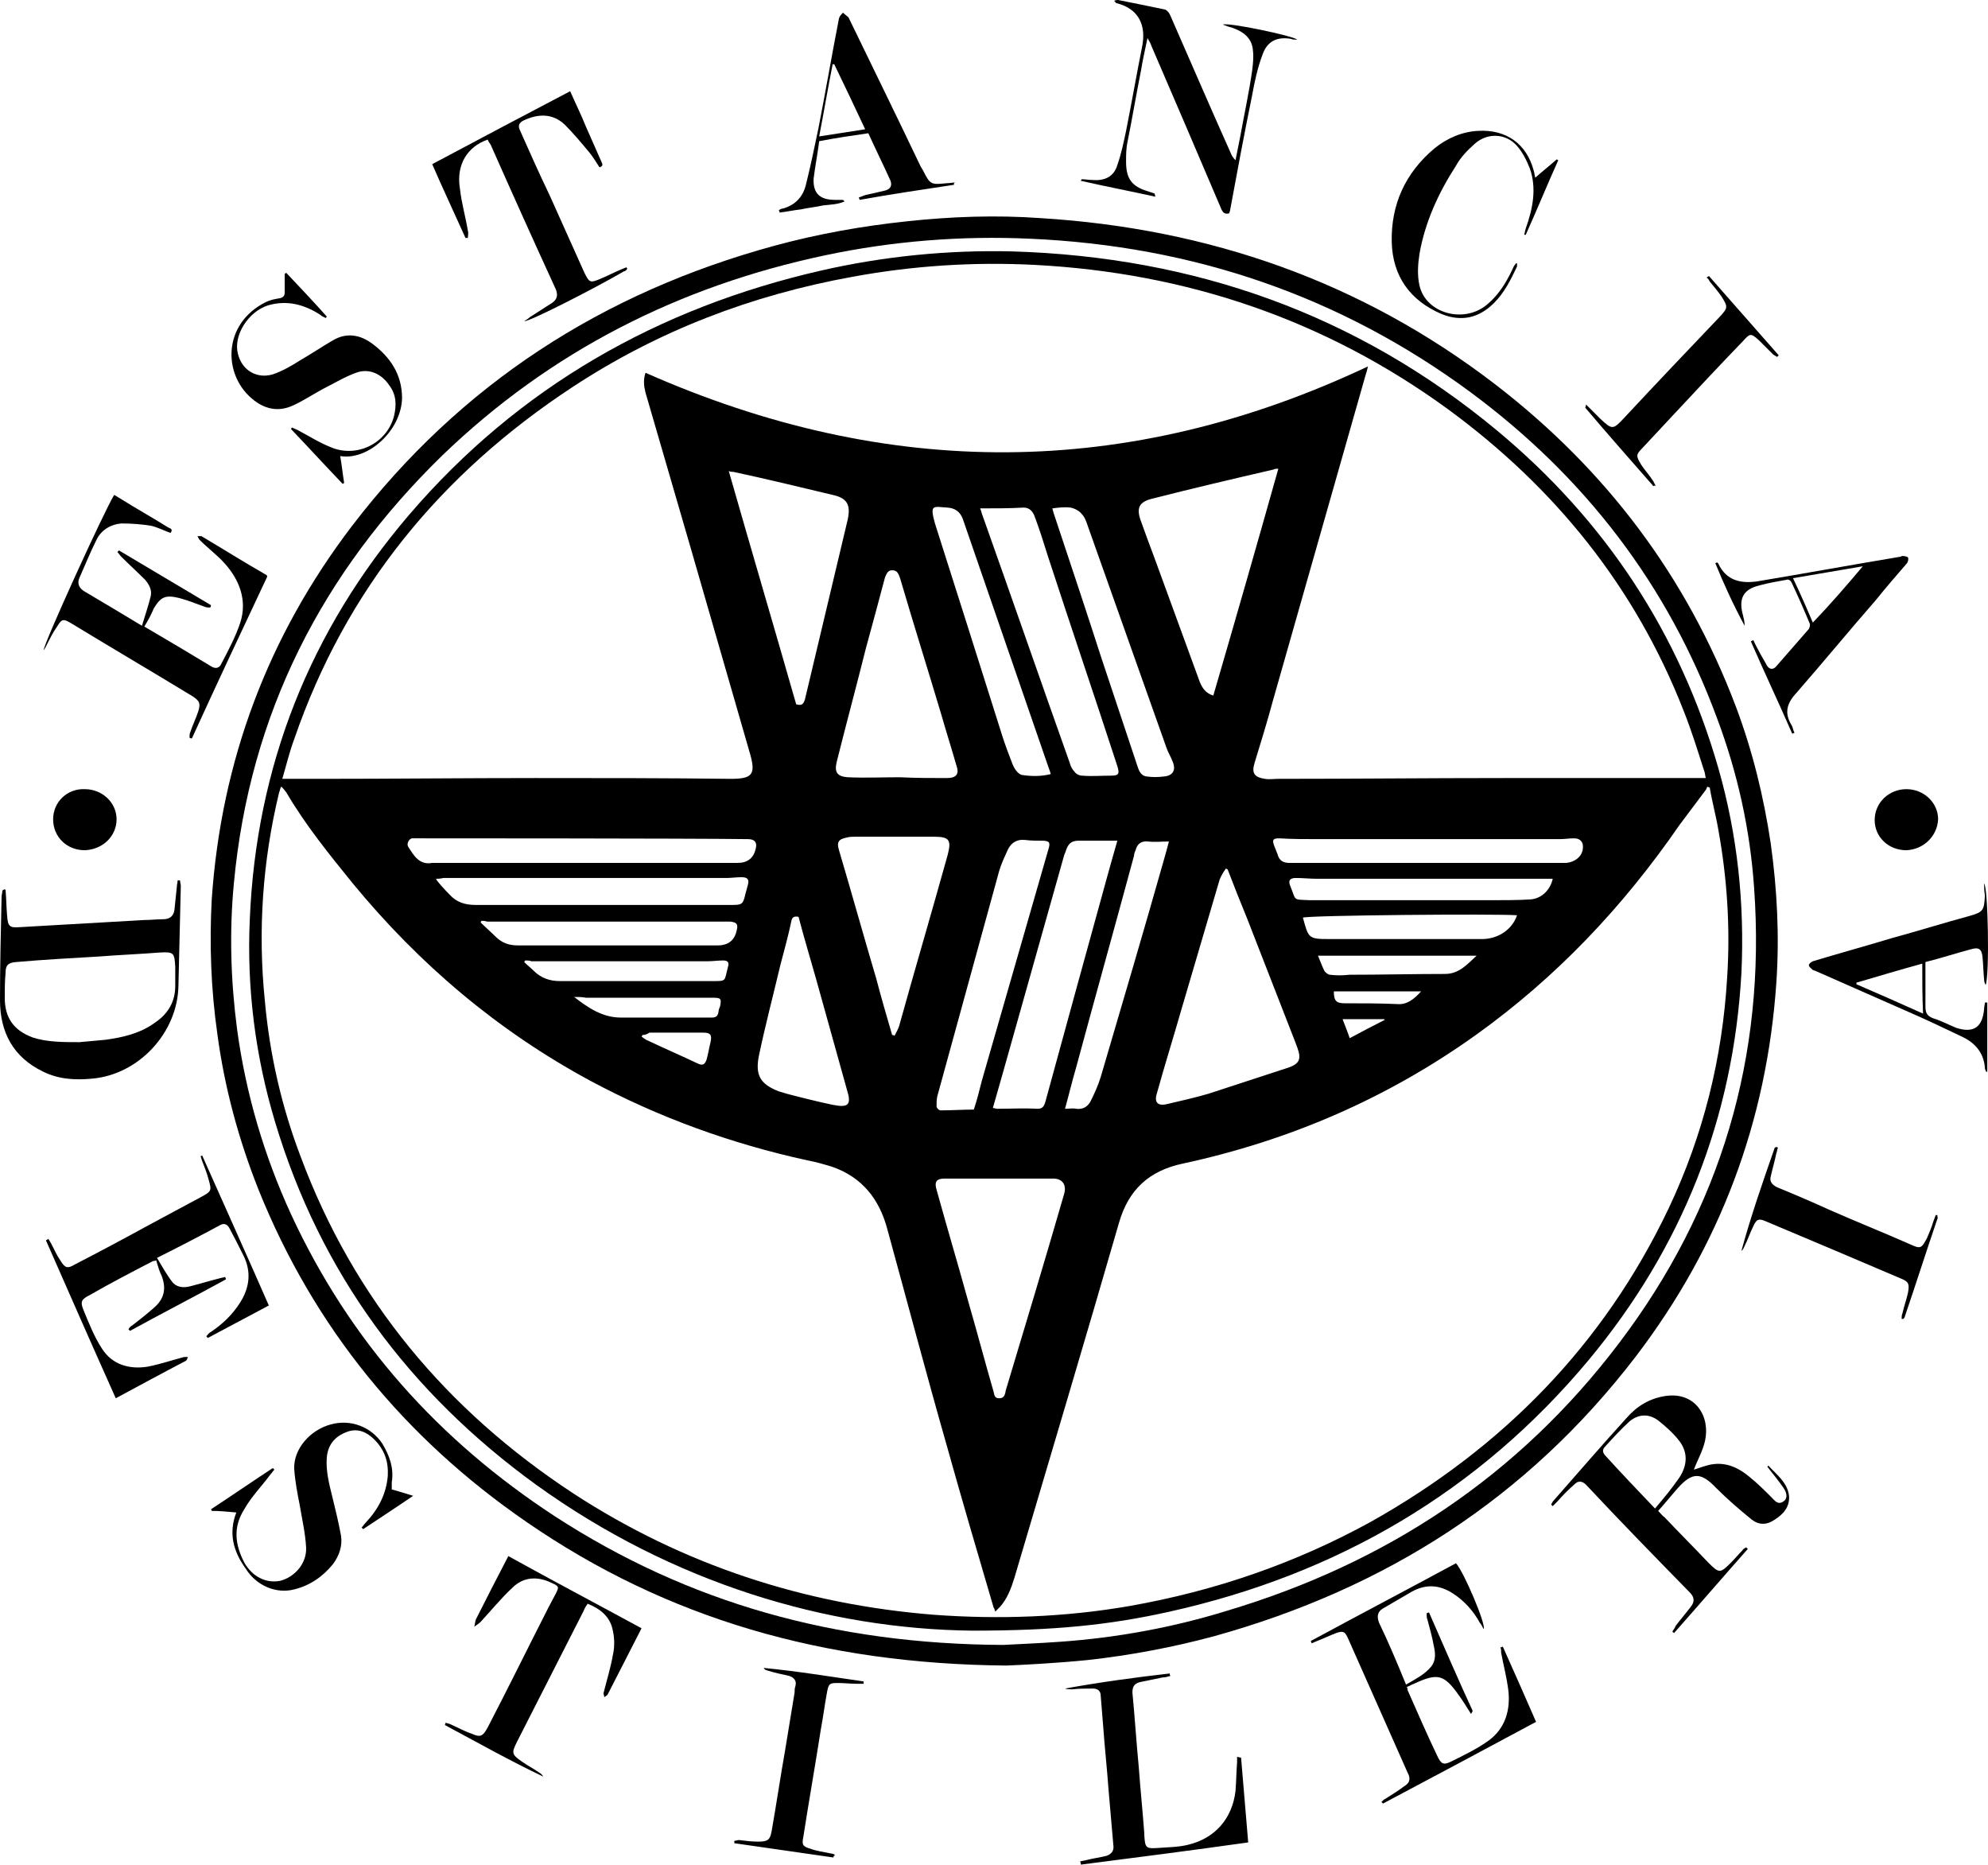 <?xml version="1.0" encoding="UTF-8"?><svg id="uuid-55c454d2-fe28-4a37-9950-2587a763132a" xmlns="http://www.w3.org/2000/svg" width="250.69" height="235.1" viewBox="0 0 250.69 235.1"><g id="uuid-d414d0ad-66c8-4694-ac15-2f3d4c7893ac"><g id="uuid-dbdf2a24-13ee-49f5-813f-aaac2a8f234b"><g><path d="M126.9,210c-23-.2-42.8-5.9-60.5-18.1-15.4-10.6-26.8-24.5-33.8-41.9-2.5-6.3-4.3-12.9-5.2-19.7-.8-5.6-1-11.3-.7-16.9,1.2-17.5,7.1-33.2,17.7-47.1,13.7-17.9,31.6-29.4,53.2-35.3,5.5-1.5,11.1-2.5,16.8-3.1,5.6-.6,11.2-.8,16.8-.4,21.2,1.3,40.5,8,57.4,21,13.9,10.7,24.1,24.2,30.3,40.6,2.1,5.6,3.5,11.3,4.4,17.3,.8,5.8,1.1,11.6,.7,17.5-1.2,17.5-7.1,33.2-17.7,47.1-13.7,17.9-31.6,29.3-53.2,35.3-5.2,1.4-10.5,2.4-15.9,3-4,.4-7.9,.6-10.3,.7Zm-.4-2.6c1.7-.1,4.5-.2,7.2-.4,7.1-.5,14.2-1.8,21-3.9,20.1-6,36.8-17,49.5-33.8,12.8-16.9,18.5-36.1,17-57.3-.5-7.4-2.1-14.6-4.7-21.5-6.2-16.8-16.7-30.4-31-41-16.5-12.2-35.1-18.5-55.6-19.4-8.7-.4-17.4,.3-25.9,2.1-18.4,3.9-34.6,12.1-48.2,25.2-15.2,14.8-24.3,32.6-26.3,53.9-.6,6.2-.4,12.4,.4,18.5,1.1,8.1,3.4,15.9,6.8,23.3,7.4,16,18.6,28.5,33.3,38.1,16.8,10.9,35.3,16.1,56.5,16.2Z"/><path d="M223,184.8c1,1.1,2.4,2.1,2.6,3.8,.1,1.4-.7,2.3-1.8,3-1,.7-2,.7-2.9,0-1.6-1.3-3.1-2.6-4.5-4-1.9-2-3-2-4.8,0-.8,.9-1.6,1.9-2.5,2.9,.3,.3,.5,.6,.8,.8,1.8,1.9,3.7,3.8,5.5,5.7,1.4,1.4,1.5,1.4,2.9,0,.5-.5,.9-1,1.4-1.5,.1-.2,.3-.3,.5-.4l.2,.2c-3.1,3.5-6.2,7.1-9.3,10.6-.1-.1-.2-.1-.2-.2,.1-.2,.3-.4,.4-.7,.6-.8,1.3-1.6,1.9-2.4,.5-.6,.5-1.2-.1-1.8-4.4-4.5-8.8-9-13.1-13.6-.5-.5-1-.5-1.4-.1-.8,.7-1.5,1.4-2.2,2.2l-.6,.6-.2-.2c.1-.2,.2-.4,.4-.6,3-3.4,6-6.9,9.1-10.3,1.3-1.5,2.9-2.5,5-2.8,3.7-.5,5.6,2.6,4.9,5.7-.3,1.3-1,2.5-1.4,3.6,.7-.2,1.6-.6,2.5-.7,1.7-.2,3.2,.5,4.5,1.6,1,.8,1.9,1.7,2.8,2.6,.4,.4,.8,1,1.5,.5,.5-.3,.5-1,0-1.7-.6-.9-1.3-1.7-1.9-2.5-.2-.2-.1-.2,0-.3Zm-14.3,5.4c1.1-1.3,2.1-2.5,3-3.8,1.1-1.6,1.2-3.3,0-4.8-.7-.9-1.7-1.8-2.6-2.5-1.2-.9-2.5-.8-3.6,.1-1.1,1-2.1,2.1-3.1,3.2-.4,.4-.3,.8,.1,1.2,2,2.2,4.1,4.4,6.2,6.6Z"/><path d="M.7,112.2c.1,1.1,.1,2.2,.2,3.3,.1,1.3,.3,1.5,1.6,1.4,5.2-.3,10.5-.6,15.7-.9,.8,0,1.6-.1,2.4-.1s1.3-.4,1.4-1.2c.1-1,.2-2,.3-2.9,0-.3,.1-.5,.1-.8h.3c0,.2,.1,.5,.1,.7-.1,4.2-.2,8.4-.3,12.6-.1,5.9-5,11.2-10.9,11.7-2.1,.2-4.2,.1-6.2-.9-3.7-1.8-5.4-4.9-5.4-9,0-4.3,.1-8.7,.2-13,0-.3,.1-.5,.1-.8,.2-.2,.3-.2,.4-.1Zm9.3,19.2c1.1-.1,2.2-.2,3.3-.3,2.2-.3,4.4-.8,6.3-2.2,1.6-1.1,2.5-2.6,2.5-4.6v-2.4c-.1-1.8-.2-1.9-2-1.8-2.5,.2-5.1,.3-7.6,.5-3.5,.2-7,.4-10.5,.7-1,.1-1.3,.4-1.3,1.4-.1,1-.1,2.1-.1,3.1,0,2.5,1.1,4.1,3.5,5,1.8,.6,3.9,.6,5.9,.6Z"/><path d="M18.2,79c2.9,1.7,5.6,3.3,8.4,5,.6,.4,1.1,.2,1.3-.3,.9-1.7,1.8-3.4,2.4-5.2,.9-2.8-.1-5.4-2-7.5-.9-1-2.1-1.9-3.1-2.9-.1-.1-.2-.3-.3-.5h.5c2.7,1.6,5.4,3.3,8.2,4.9,0,0,.1,.1,.1,.2-3.2,6.8-6.4,13.6-9.5,20.4-.1,0-.2,0-.3-.1,0-.2,0-.5,.1-.7,.3-.9,.7-1.7,1-2.6,.3-1,.2-1.3-.7-1.9-5.1-3.1-10.2-6.1-15.3-9.2-1-.6-1.2-.6-1.8,.4-.5,.7-.9,1.5-1.3,2.3-.1,.2-.2,.4-.4,.7-.1-.6,7.7-17.7,8.9-19.6,.3,.2,.7,.4,1,.6,1.9,1.2,3.9,2.3,5.8,3.5,.2,.1,.7,.2,.3,.7-.8-.3-1.6-.7-2.4-.9-1.2-.2-2.5-.3-3.8-.3-1.3,.1-2.5,.8-3.1,2-.8,1.6-1.5,3.3-2.2,4.9-.3,.7,0,1.3,.7,1.7,2.4,1.4,4.7,2.8,7.2,4.3,.4-1.3,.8-2.5,1.1-3.7,.2-.8-.2-1.5-.7-2.1-1-1-2-1.9-3-2.9-.2-.2-.3-.4-.5-.6q.1-.1,.2-.2c3.9,2.3,7.7,4.6,11.6,6.9,0,.1,0,.2-.1,.3-.2,0-.5,0-.7-.1-1.1-.4-2.1-.8-3.2-1.1-1.7-.4-2.3-.2-3.2,1.3-.3,.7-.7,1.5-1.2,2.3Z"/><path d="M187.1,205.4c-.2-.3-.3-.6-.5-.8-.8-1.5-2-2.8-3.4-3.7-1.7-1.1-3.4-1.2-5.2-.2-1.2,.7-2.4,1.4-3.6,2.1-.7,.4-.8,1-.5,1.8,1.2,2.5,2.3,5.1,3.4,7.8,1.2-.7,2.4-1.3,3.2-2.3,.6-.8,.5-1.7,.3-2.6-.2-1.1-.5-2.2-.8-3.3-.1-.2-.1-.5-.1-.8,.1,0,.2-.1,.3-.1,1.8,4.1,3.6,8.3,5.5,12.4,0,.1-.1,.2-.2,.4-.5-.8-1-1.6-1.5-2.3-1.9-2.7-2.7-2.9-5.7-1.5-.3,.1-.6,.3-.9,.4,.1,.2,.1,.3,.1,.4,1.2,2.7,2.4,5.5,3.7,8.2,.5,1.1,.8,1.3,1.8,.8,1.6-.8,3.3-1.6,4.8-2.7,2-1.5,2.7-3.8,2.4-6.3-.2-1.6-.6-3.1-.9-4.7,0-.2,0-.5-.1-.7,.1,0,.2,0,.3-.1,1.4,3.1,2.8,6.3,4.2,9.5-6.5,3.5-12.9,6.9-19.3,10.3l-.2-.2c.2-.2,.3-.3,.5-.4,.8-.5,1.6-1,2.4-1.6,.7-.4,.8-1,.4-1.7-2.5-5.6-5-11.3-7.5-16.9-.4-.9-.6-1-1.5-.7-.8,.3-1.6,.7-2.4,1-.2,.1-.5,.2-.7,.3,0-.1-.1-.2-.1-.3,6.1-3.3,12.2-6.5,18.3-9.8,1,1.1,3.8,7.7,3.5,8.3Z"/><path d="M25.5,145.7c2.8,6.3,5.6,12.5,8.4,18.9-2.6,1.4-5.1,2.7-7.7,4.1-.1-.1-.1-.2-.2-.2,.2-.2,.3-.4,.5-.5,1.5-1,2.8-2.2,3.8-3.8,1.2-1.9,1.4-3.9,.4-5.9-.6-1.2-1.2-2.4-1.8-3.5-.3-.5-.7-.6-1.2-.3-2.6,1.4-5.1,2.7-7.9,4.1,.6,1,1.2,2.1,1.9,3,.5,.7,1.4,.8,2.2,.6,1.2-.3,2.5-.7,3.7-1,.3-.1,.5-.1,.8-.2,0,.1,.1,.2,.1,.3-4,2.2-8.1,4.3-12.1,6.5q-.1-.1-.2-.2c.1-.2,.3-.4,.5-.5,.9-.7,1.8-1.4,2.7-2.2,1.3-1.1,1.6-2.4,1-4-.3-.6-.5-1.3-.7-2-.2,.1-.3,.1-.4,.1-2.7,1.4-5.4,2.8-8,4.3-1,.5-1.2,.8-.8,1.8,.7,1.7,1.4,3.5,2.4,5,1.3,2,3.5,2.6,5.8,2.2,1.5-.3,3-.8,4.5-1.2h.5c-.1,.2-.1,.4-.3,.5-2.9,1.5-5.8,3.1-8.8,4.7-3-6.7-5.9-13.3-8.8-19.9,.1-.1,.2-.1,.3-.2,.1,.2,.2,.3,.3,.5,.4,.7,.7,1.5,1.2,2.2,.6,1,.9,1.1,1.9,.5,3.1-1.6,6.1-3.2,9.2-4.9,2.2-1.2,4.5-2.4,6.7-3.6,1.3-.7,1.3-.8,.9-2.2-.2-.8-.5-1.5-.8-2.3-.1-.2-.1-.4-.2-.6,0,0,.1-.1,.2-.1Z"/><path d="M71.9,11.5c.7,1.6,1.4,3,2,4.5,.6,1.4,1.3,2.9,1.9,4.3,.1,.3,.4,.6-.2,.8-.4-.6-.8-1.3-1.3-1.9-1-1.2-2-2.4-3.1-3.5-1.5-1.4-3.3-1.4-5.2-.5-.6,.3-.7,.7-.4,1.3,1.2,2.7,2.4,5.4,3.7,8.1,1.5,3.3,2.9,6.5,4.4,9.8,.6,1.2,.7,1.3,1.9,.8,1-.4,1.9-.9,2.9-1.3,.2-.1,.3-.1,.5-.2,0,.1,.1,.1,.1,.2-.1,.1-.2,.3-.4,.3-3.6,2.1-12,6.4-12.6,6.3,.3-.2,.5-.3,.7-.5,.9-.6,1.9-1.2,2.8-1.8,.6-.4,.8-.9,.5-1.7-2.8-6.1-5.5-12.1-8.2-18.2-.1-.2-.3-.4-.4-.7-2.6,.9-4,3.2-3.5,6.2,.2,1.8,.7,3.5,1,5.3,.1,.3,0,.6,0,.9h-.3c-1.4-3.1-2.8-6.1-4.2-9.3,5.8-3.1,11.5-6.1,17.4-9.2Z"/><path d="M136.4,22.6c.5,0,1,.1,1.5,.1,1.5,.1,2.6-.5,3-1.9,.5-1.4,.8-2.9,1.1-4.3,.7-3.5,1.3-7,2-10.5,.6-2.8-.4-4.9-3.2-5.6-.1,0-.1-.1-.3-.3,.2-.1,.4-.1,.5-.1,2,.4,4,.8,5.9,1.2,.3,.1,.6,.5,.7,.8,2.5,5.7,5,11.5,7.6,17.3,.1,.3,.3,.6,.6,.9,.2-1,.4-2,.6-3,.5-2.8,1.1-5.5,1.5-8.3,.1-.8,.2-1.7,.1-2.5-.1-1.6-1.2-2.4-2.6-2.9-.4-.1-.7-.2-1.2-.4,.7-.3,8.8,1.4,9.4,1.9-.4,0-.6,0-.8-.1-1.8-.3-3,.3-3.6,2-.6,1.6-1,3.4-1.3,5.1-1,4.9-1.9,9.7-2.8,14.6,0,.1-.1,.2-.1,.3-.7,.2-.9-.3-1.1-.8-2.9-6.8-5.8-13.6-8.7-20.3-.1-.3-.2-.5-.5-1-.3,1.5-.6,2.7-.8,4-.6,3-1.1,6-1.7,9-.2,.9-.2,1.7-.2,2.6,0,2.1,.7,3.1,2.7,3.7,.3,.1,.6,.2,.9,.3,0,0,0,.1,.1,.4-3.2-.7-6.3-1.3-9.4-2,0,.1,0-.1,.1-.2Z"/><path d="M80.9,205.3c-1.5,2.9-2.9,5.7-4.3,8.4-.1,.1-.3,.2-.4,.3,0-.2-.1-.4-.1-.5,.4-1.6,.9-3.2,1.2-4.9,.2-.9,.2-2,0-2.9-.3-1.8-1.5-2.8-3.2-3.5-.2,.3-.4,.6-.5,.9-2.8,5.5-5.6,11-8.4,16.5-.7,1.4-.7,1.6,.6,2.5,.7,.5,1.5,.9,2.2,1.4,.2,.1,.4,.3,.5,.5-4.2-2-8.3-4.3-12.4-6.5,0-.1,.1-.2,.1-.3,.2,.1,.4,.1,.6,.2,.9,.4,1.8,.9,2.7,1.2,1.1,.5,1.4,.3,2-.8,2.6-5,5.1-10.1,7.7-15.2,.3-.6,.6-1.1,.9-1.7,.4-.8,.4-.9-.5-1.3-1.8-.9-3.6-.8-5,.6-1.4,1.3-2.7,2.9-4,4.3-.2,.2-.5,.4-.8,.6,.1-.3,.1-.6,.2-.9,1.3-2.6,2.7-5.3,4.1-8,5.6,3.1,11.1,6,16.8,9.1Z"/><path d="M156.5,221.6c.3,3.5,.6,7.1,.9,10.7-7.1,1-14.1,1.9-21.1,2.8,0-.1,0-.2-.1-.4,.3-.1,.6-.1,.9-.2,.8-.2,1.6-.3,2.4-.5,.6-.2,1-.6,.9-1.3-.2-2.3-.4-4.6-.6-6.9-.2-2.8-.5-5.5-.7-8.3-.1-1.2-.2-2.4-.3-3.7,0-.7-.5-.9-1-.9-.9,0-1.7,0-2.6,.1-.3,0-.6,0-.9-.1,4.4-.8,8.8-1.4,13.2-1.9,0,.1,0,.2,.1,.3-.3,.1-.7,.2-1,.2-1,.2-1.9,.4-2.9,.6-.7,.2-.9,.6-.9,1.3,.3,3.1,.5,6.3,.8,9.4,.2,2.8,.5,5.6,.7,8.4v.2c.1,1.6,.2,1.7,1.7,1.6,1.3-.1,2.6-.1,3.8-.4,3.4-.8,5.6-3.3,6-6.8,.1-1.2,.1-2.4,.2-3.6v-.7c.3,.1,.4,.1,.5,.1Z"/><path d="M42.9,57.5c.2,1.1,.3,2.2,.5,3.4-.1,0-.1,.1-.2,.1-2.2-2.3-4.3-4.6-6.5-6.9,0-.1,.1-.1,.1-.2,.2,.1,.5,.2,.7,.3,1.5,.8,2.9,1.7,4.5,2.3,3.3,1.2,6.9-.8,7.7-4.1,.3-1.3,.3-2.6-.6-3.8-1-1.5-2.6-2.2-4.2-1.6-1.4,.5-2.7,1.3-4.1,2-1.3,.7-2.5,1.5-3.8,2.1-1.9,.9-3.7,.5-5.3-.9-3.6-3.1-3.6-9.4,1.8-12.1,.6-.3,1.2-.4,1.8-.5,.4-.1,.6-.3,.6-.7v-2.4c.1,0,.2-.1,.2-.1,1.7,1.8,3.4,3.6,5.1,5.5,0,.1-.1,.1-.1,.2-.2-.1-.5-.2-.7-.4-2-1.3-4.2-1.9-6.6-1.2-2.5,.8-4.4,3.8-3.8,6.1,.5,2.1,2.4,3.2,4.4,2.6,1.2-.4,2.4-1.1,3.5-1.8,1.4-.8,2.7-1.7,4.1-2.5,1.7-1,3.4-.7,4.9,.4,2.3,1.7,3.8,3.9,3.8,6.9-.1,4.1-4.3,7.9-7.8,7.3q.1,0,0,0Z"/><path d="M29.8,190.7c-1.1-.1-2.1-.2-3.1-.2q0-.1-.1-.2c2.6-1.7,5.2-3.5,7.8-5.2q.1,.1,.2,.2c-.2,.2-.3,.4-.5,.6-1.1,1.5-2.4,2.8-3.3,4.4-1.4,2.2-1.2,4.4,0,6.7,1,1.8,2.8,2.7,4.6,2.3,1.8-.5,3.3-2.2,3.2-4.2-.1-1.8-.5-3.5-.8-5.3-.3-1.5-.6-3.1-.7-4.6-.1-2.5,2-4.9,4.6-5.6,2.5-.7,5.1,.3,6.5,2.4,.9,1.5,1.5,3.1,1.2,4.9v.9c.8,.2,1.7,.5,2.7,.8-2.2,1.5-4.2,2.8-6.3,4.2q-.1-.1-.2-.2c.2-.2,.3-.4,.5-.6,1.6-1.7,2.6-3.6,2.8-5.9,.1-1.8-.4-3.3-1.7-4.6-1-1-2.2-1.5-3.6-.9-1.5,.6-2.3,1.7-2.4,3.3-.1,1.6,.3,3.2,.7,4.8s.8,3.3,1.1,4.9c.2,1.3-.2,2.5-1,3.6-1.3,1.6-2.9,2.7-4.9,3.2-2.3,.6-4.8-.5-6.1-2.6-1.6-2.2-2.2-4.5-1.2-7.1Z"/><path d="M250.2,111.4c.5,.4,.7,11.4,.2,12.8-.1-.2-.2-.4-.2-.7-.1-.9-.1-1.9-.2-2.8-.1-1.1-.5-1.3-1.5-1-1.9,.5-3.7,1.1-5.7,1.6v5.6c0,.8,.2,1.2,1,1.5,1,.3,1.9,.8,2.9,1.2,2.2,.7,3.3-.1,3.5-2.4,0-.3,.1-.6,.1-.8h.3v8.7s-.1,0-.1,.1c-.1-.2-.2-.4-.2-.5-.1-1.8-1.1-3.1-2.7-3.9-2.3-1.1-4.6-2.2-6.9-3.2-3.9-1.7-7.9-3.5-11.8-5.2-.1,0-.2-.1-.3-.1-.2-.2-.5-.4-.5-.6s.3-.4,.5-.5c3.3-1,6.6-1.9,9.9-2.9,3.3-.9,6.5-1.9,9.8-2.8,1.8-.5,1.9-.7,2-2.6-.1-.6-.1-1.1-.1-1.5Zm-7.8,10.1c-2.9,.8-5.6,1.6-8.3,2.4v.2c2.8,1.2,5.5,2.4,8.4,3.7-.1-2.2-.1-4.2-.1-6.3Z"/><path d="M221.1,80.7c.2,.5,.5,1,.7,1.4,.3,.6,.7,1.2,1,1.8,.3,.5,.8,.6,1.2,.1,1.4-1.6,2.7-3.1,4.1-4.7,.1-.2,.2-.5,.1-.7-.7-1.7-1.5-3.5-2.3-5.2-.1-.2-.4-.4-.6-.3-1.1,.2-2.3,.4-3.4,.7-2.1,.5-2.7,1.7-2.1,3.8,.1,.4,.2,.8,.2,1.3-1.4-2.6-2.6-5.2-3.7-7.9,.1,0,.2-.1,.2-.1,.1,.1,.2,.1,.2,.2,1,2.1,2.8,2.5,4.9,2.2,6-1,12-2.1,18-3.1,.1,0,.2-.1,.3-.1,.3,0,.7,.1,.7,.2,.1,.2,0,.6-.2,.8-1.3,1.5-2.6,3-3.8,4.5-3.4,3.9-6.7,7.9-10.1,11.8-1.2,1.3-1.5,2.5-.6,4,.2,.3,.2,.7,.4,1-.1,0-.2,.1-.3,.1-1.7-3.9-3.5-7.7-5.2-11.6,0-.1,.2-.1,.3-.2Zm13.8-9.3c-3,.5-5.8,1-8.8,1.5,.9,1.9,1.7,3.7,2.5,5.6,2.2-2.3,4.2-4.6,6.3-7.1Z"/><path d="M120.3,23.3c-4,.6-8,1.2-11.9,1.9,0-.1-.1-.2-.1-.3,.3-.1,.5-.2,.8-.3,.9-.2,1.8-.4,2.6-.6,.6-.2,.8-.6,.6-1.2-.9-2-1.9-4-2.8-6-2.1,.3-4.1,.6-6.2,1-.2,1.6-.5,3.1-.7,4.7-.1,1.9,.8,2.7,2.7,2.7h1s.1,.1,.2,.2c-.9,.4-1.9,.4-2.7,.5-.9,.2-1.9,.3-2.8,.5-.9,.1-1.8,.3-2.7,.4,0-.1,0-.2-.1-.3,.2-.1,.3-.2,.5-.2,1.5-.4,2.5-1.4,2.9-2.9,.6-2.4,1.1-4.8,1.6-7.2,.9-4.6,1.7-9.3,2.6-13.9,.1-.3,.3-.5,.5-.7,.2,.2,.5,.4,.7,.6,3,6.2,6.1,12.5,9.1,18.8,.1,.2,.2,.3,.3,.5,.9,1.8,1,1.8,3,1.6,.4,0,.8-.1,1.2-.1-.4,0-.3,.2-.3,.3Zm-15.1-15.2h-.2c-.6,3-1.1,6-1.7,9.1,2-.3,3.8-.6,5.8-.9-1.3-2.8-2.6-5.5-3.9-8.2Z"/><path d="M224.2,144.7c-.1,.2-.1,.5-.2,.7-.2,1-.5,2-.7,2.9-.2,.7,.2,1.1,.8,1.4,2.2,.9,4.3,1.8,6.5,2.8,3.4,1.5,6.9,2.9,10.3,4.4,1.3,.6,1.4,.5,2.1-.8,.3-.7,.6-1.4,.8-2.1,.1-.3,.2-.5,.3-.8h.2c0,.2,.1,.4,0,.5-1.4,4.1-2.7,8.2-4.1,12.3,0,.1-.1,.2-.2,.3h-.2c0-.2,0-.5,.1-.7,.2-.9,.5-1.7,.7-2.6,.2-1.1,.1-1.4-.9-1.8-5.6-2.4-11.3-4.8-17-7.2-.9-.4-1.2-.3-1.6,.6-.4,.8-.7,1.7-1.1,2.5-.1,.2-.2,.5-.4,.6,1.2-4.4,2.7-8.7,4.2-13,.2-.1,.3-.1,.4,0Z"/><path d="M208.5,61.3c-2.9-3.3-5.8-6.6-8.6-9.9,0,0,.1-.2,.1-.4,.6,.6,1.2,1.2,1.8,1.8,1.5,1.4,1.6,1.4,3-.1,4-4.3,8.1-8.6,12.1-12.8,1-1.1,1-1.2,.2-2.5-.5-.7-1-1.3-1.5-1.9-.1-.2-.2-.4-.4-.5,.1-.1,.2-.1,.3-.2,2.9,3.3,5.9,6.7,8.8,10q-.1,.1-.2,.2c-.2-.1-.3-.2-.5-.3-.6-.6-1.2-1.2-1.8-1.8-1-.9-1.1-.9-2,.1-2.9,3-5.7,6-8.5,9-1.4,1.5-2.8,3-4.2,4.5-.8,.8-.8,1-.2,2,.5,.8,1.1,1.4,1.6,2.2,.1,.2,.2,.4,.3,.6-.1-.1-.2-.1-.3,0Z"/><path d="M191.3,33.2v.4c-.8,1.7-1.6,3.3-2.9,4.6-1.9,1.9-4.1,2.4-6.6,1.4-4-1.7-6.2-4.8-6.3-9.1-.1-4.7,1.7-8.7,5.4-11.8,1.6-1.3,3.5-2.1,5.5-2.2,3.5-.2,6.1,1.6,7,5,.1,.3,.1,.6,.2,.9,.9-.8,1.8-1.5,2.7-2.3,.1,0,.1,.1,.2,.1-1.4,3.1-2.7,6.3-4.1,9.4h-.2c.1-.3,.1-.5,.2-.8,.9-2.5,1.4-5.1,.5-7.6-.4-1-.9-2-1.6-2.8-1.4-1.6-3.7-1.7-5.3-.3-.9,.8-1.8,1.7-2.4,2.8-2.2,3.4-3.9,7.1-4.6,11.1-.2,1.3-.3,2.7,0,4,.8,3.5,5.5,4.8,8.4,2.5,1.5-1.2,2.5-2.8,3.3-4.5,.1-.2,.2-.5,.4-.7,0-.1,.1-.1,.2-.1Z"/><path d="M105.1,234.2c-4.2-.6-8.3-1.2-12.5-1.8v-.3c.2,0,.4-.1,.6-.1,.8,.1,1.6,.2,2.4,.2,1.2,0,1.5-.2,1.7-1.3,.6-3.4,1.1-6.8,1.7-10.2,.4-2.4,.8-4.9,1.2-7.3,0-.3,0-.5,.1-.8,.2-.7-.2-1.1-.8-1.3-.9-.2-1.9-.4-2.8-.7-.1,0-.3-.1-.4-.3,4.2,.4,8.4,1.1,12.6,1.7v.3h-.8c-.8,0-1.6-.1-2.5-.1-1,0-1.1,.1-1.3,1.1-.3,1.6-.5,3.2-.8,4.8-.7,4.5-1.5,9-2.2,13.5-.2,1-.1,1.2,.9,1.5,.8,.3,1.7,.4,2.6,.6,.2,0,.4,.1,.5,.2-.2,.1-.2,.2-.2,.3Z"/><path d="M240.4,107.2c-2.3,0-4-1.7-4-3.8,0-2.2,1.8-3.9,4-3.9s4,1.7,4,3.8c-.1,2.1-1.8,3.8-4,3.9Z"/><path d="M10.7,107.2c-2.3,0-4-1.7-4-3.9s1.8-3.9,4-3.8c2.2,0,4,1.7,4,3.8s-1.7,3.8-4,3.9Z"/><path d="M122.6,205.6c-18.3-.2-37.8-6-55-18.4-16-11.6-27.2-26.7-32.9-45.7-2.5-8.3-3.6-16.9-3.2-25.6,.8-19.3,7.6-36.4,20.1-51,13.8-16.1,31.4-26.1,52-30.8,7.9-1.8,16-2.6,24.1-2.4,22.9,.7,43.4,7.9,61.1,22.6,13.6,11.3,23,25.5,27.9,42.6,2.4,8.4,3.3,17,2.9,25.7-1,18.4-7.5,34.7-19.2,48.8-13.9,16.7-31.8,27.1-52.9,31.8-7.6,1.7-14.6,2.4-24.9,2.4ZM35.5,99.2q-.1,0-.1,.1c-.1,.2-.1,.4-.2,.6-2.1,8.7-2.7,17.5-1.8,26.3,.6,6.7,2.1,13.3,4.5,19.6,6.7,18,18.4,32,34.4,42.5,13.8,9,29.1,14,45.5,15.3,8.2,.6,16.5,.3,24.6-1.1,10.8-1.9,21-5.4,30.6-10.7,16.5-9.3,29.2-22.2,37.4-39.4,4.4-9.3,6.8-19,7.4-29.2,.4-6.2,0-12.4-1.1-18.5-.3-1.8-.8-3.6-1.1-5.4-.1,0-.2-.1-.3-.1-.1,.1-.1,.3-.2,.4-1.1,1.5-2.2,2.9-3.3,4.4-7.1,10.3-15.5,19.2-25.7,26.5-11.2,8-23.5,13.3-36.9,16.2-4.3,.9-6.9,3.3-8.1,7.5-4.3,14.9-8.8,29.9-13.2,44.8-.4,1.3-.9,2.6-1.8,3.6l-.6,.6c-.1-.3-.1-.4-.2-.5-2-6.8-4-13.6-5.9-20.4-2.6-9.1-5-18.2-7.5-27.3-1-3.8-3.2-6.6-7-7.9-1-.3-2-.6-3.1-.8-9.6-2.1-18.7-5.4-27.3-10-11.7-6.3-21.6-14.7-30-24.9-3-3.7-6-7.4-8.4-11.5-.3-.4-.4-.5-.6-.7ZM172.5,46.2c-.1,.5-.2,.8-.3,1.1-3.9,13.7-7.8,27.4-11.7,41.1-.7,2.6-1.5,5.2-2.3,7.8-.4,1.3,0,1.8,1.3,2,.6,.1,1.1,0,1.7,0,9.5,0,18.9-.1,28.4-.1h25.5c-.1-.4-.1-.7-.2-.9-.8-2.5-1.6-5.1-2.6-7.6-6.1-15.6-16.2-28.1-29.7-38-15.5-11.3-33-17.2-52.1-18.2-7.7-.4-15.4,.1-23,1.5-12.7,2.3-24.5,6.8-35.3,13.9-16.6,10.9-28.6,25.5-35.1,44.4-.6,1.6-1,3.3-1.5,5h4.7c9.1,0,18.1-.1,27.2-.1,8.2,0,16.5,0,24.7,.1,2.7,0,3.1-.6,2.4-3.1-2.5-8.7-5-17.3-7.5-26-1.9-6.5-3.8-13.1-5.7-19.6-.2-.8-.3-1.6,0-2.5,30.5,13.5,60.8,13.5,91.1-.8Zm-17.7,63.4c-.1,0-.2-.1-.2-.1-.3,.4-.6,.9-.8,1.4-1.6,5.4-3.2,10.9-4.8,16.3-1,3.5-2.1,7-3.1,10.6-.4,1.2,.1,1.7,1.3,1.4,1.7-.4,3.5-.8,5.2-1.3,3.4-1.1,6.7-2.2,10.1-3.3,1.4-.5,1.6-1.1,1.1-2.5-.1-.3-.2-.5-.3-.8-2-5.1-4-10.3-6-15.4-.9-2.2-1.7-4.2-2.5-6.3Zm-1.8-21.9c2.8-9.6,5.5-19,8.2-28.6-.3,0-.4,0-.6,.1-5.2,1.2-10.3,2.4-15.4,3.7-1.5,.4-1.9,1.1-1.4,2.6,.6,1.7,1.2,3.3,1.8,4.9,1.9,5.2,3.8,10.4,5.7,15.6,.3,.7,.7,1.4,1.7,1.7Zm-26.9,60.9h-7c-1,0-1.3,.4-1,1.4,1.3,4.7,2.7,9.4,4,14.1,1.1,3.8,2.1,7.6,3.2,11.4,.1,.4,.1,.8,.7,.8s.7-.4,.8-.8v-.1c2.5-8.3,5-16.6,7.4-24.9,.3-1.1-.2-1.9-1.4-1.9h-6.7Zm-12.6-50.6q0,.1,0,0c2,.1,3.9,.1,5.9,.1,1.2,0,1.6-.5,1.2-1.6-.6-2.1-1.3-4.3-1.9-6.4-1.7-5.7-3.5-11.4-5.2-17.2-.2-.5-.3-1-1-1-.6,0-.7,.5-.9,.9-.8,3-1.6,6-2.4,8.9-1.2,4.8-2.5,9.6-3.7,14.4-.3,1.3,.1,1.8,1.4,1.9,2.2,.1,4.4,0,6.6,0Zm-13.1-9.2c.7,.2,.9,0,1.1-.6,1.8-7.6,3.6-15.1,5.4-22.7,.4-1.9-.1-2.7-1.9-3.1-4.2-1-8.3-2-12.5-2.9-.2,0-.3,0-.6-.1,2.8,9.8,5.7,19.6,8.5,29.4Zm40.5,17.2h-4.9c-.8,0-1.2,.3-1.5,1-.1,.3-.2,.6-.3,.8-2.6,9.2-5.2,18.5-7.8,27.7-.4,1.4-.8,2.8-1.2,4.2,.2,0,.4,.1,.5,.1,1.7,0,3.4-.1,5.1,0,.6,0,.8-.2,1-.8,2.6-9.5,5.2-19,7.8-28.4,.4-1.4,.8-2.9,1.3-4.6Zm-17.3-41.9c.2,.5,.2,.7,.3,.9,3.7,10.4,7.3,20.8,11,31.2,.1,.4,.3,.8,.6,1.1,.2,.3,.6,.5,1,.5,1.2,.1,2.3,0,3.5,0,1.1,0,1.2-.2,.9-1.2-2.9-8.9-5.9-17.7-8.8-26.6-.5-1.6-1-3.2-1.6-4.8-.2-.6-.6-1.2-1.4-1.2-1.8,.1-3.6,.1-5.5,.1Zm-11.1,66.4c.1,0,.2,0,.3,.1,.2-.4,.5-.9,.6-1.3,2-7.2,4.1-14.3,6.1-21.5,.5-1.9,.2-2.3-1.7-2.3h-10c-.3,0-.7,0-1,.1-1.1,.2-1.3,.6-1,1.6,1.6,5.4,3.1,10.8,4.7,16.2,.6,2.3,1.3,4.7,2,7.1Zm10.3,9.4c.4-1.2,.7-2.4,1-3.6,2.8-9.7,5.6-19.5,8.4-29.2,.3-.9,.1-1.1-.8-1.1-.7,0-1.4,0-2.2-.1-1-.1-1.7,.4-2.1,1.2-.4,.9-.8,1.7-1.1,2.7-2.6,9.5-5.2,18.9-7.8,28.4-.1,.4-.1,.9-.1,1.3,0,.2,.3,.5,.5,.5,1.5,0,2.8-.1,4.2-.1Zm-22.1-24.3c-.5-.1-.8,0-.9,.5-.4,1.9-.9,3.7-1.4,5.6-.9,3.8-1.9,7.6-2.7,11.4-.5,2.5,.2,3.6,2.5,4.5,.3,.1,.7,.2,1,.3,1.9,.5,3.9,1,5.8,1.4,2,.4,2.4,0,1.8-1.9-1.3-4.7-2.6-9.3-3.9-14-.7-2.5-1.5-5.1-2.2-7.8Zm32-51.5c.1,.4,.2,.7,.3,1,2,6,4,12,5.9,17.9l4.5,13.5c.2,.6,.4,1.3,1.2,1.4,.7,.1,1.4,.1,2.2,0,1.1-.1,1.5-.8,1.1-1.8-.2-.6-.6-1.2-.8-1.8-3.3-9.3-6.6-18.6-9.9-27.9-.2-.6-.4-1.2-.8-1.6-.3-.4-.9-.7-1.4-.8-.8-.1-1.5,0-2.3,.1Zm-.2,33.5c-.1-.4-.2-.6-.3-.9-3.6-10.4-7.2-20.9-10.8-31.3q-.5-1.3-1.9-1.4c-1.8-.1-2.3-.5-1.6,2,2.8,8.8,5.6,17.6,8.4,26.5,.4,1.3,.9,2.6,1.4,3.9,.2,.5,.6,1.1,1.1,1.3,1.3,.2,2.5,.2,3.7-.1Zm1.8,42.2c.6,0,1-.1,1.4,0,.8,.1,1.4-.2,1.8-.9,.5-1,1-2.1,1.3-3.1,2.7-9.2,5.4-18.3,8-27.5,.2-.7,.4-1.4,.6-2.2-1,0-1.8,.1-2.6,0-.9-.1-1.4,.3-1.6,1.1-.1,.2-.2,.5-.2,.7-2.4,8.9-4.9,17.8-7.3,26.7-.5,1.7-.9,3.4-1.4,5.2Zm-79.3-29c-.1,.1,1.1,1.4,1.7,2,.9,1,2,1.3,3.3,1.3h32.3c1.3,0,1.4-.1,1.7-1.4,.1-.4,.2-.7,.3-1.1,.2-.7,0-1-.8-1-.6,0-1.3,.1-1.9,.1H55.9c-.4,.1-.7,.1-.9,.1Zm-3-5.1c-.4,0-.8,.7-.5,1.1,.7,1.1,1.4,2.3,3,2h38.5q1.9,0,2.3-1.8,.3-1.2-1-1.2c-7-.1-41.9-.1-42.3-.1Zm127.8,3.1h17.7c1.1-.1,2-.8,2.1-1.8,.1-.8-.3-1.3-1.1-1.3-.6,0-1.2,.1-1.8,.1h-30.6c-1.6,0-3.2,0-4.8-.1-.8,0-.9,.2-.6,1,.1,.3,.3,.7,.4,1,.2,.8,.7,1.1,1.5,1.1h.8c5.5,0,10.9,0,16.4,0Zm-119.1,7.3q0,.1-.1,.2c.6,.6,1.3,1.2,1.9,1.8,.8,.8,1.7,1.1,2.8,1.1h25.2q2,0,2.4-1.9c.2-.8,0-1-.8-1.1h-30.7c-.2-.1-.5-.1-.7-.1Zm135.1-5.3h-29.7c-.9,0-1.8-.1-2.7-.1-.7,0-1,.3-.7,1,.8,1.9,.2,1.7,2.5,1.8h23.2c1.5,0,3.1,0,4.6-.1,1.4-.1,2.5-1.2,2.8-2.6Zm-31.5,4.9c.7,2.6,.7,2.7,3.3,2.7h19.3c2,0,3.8-1.2,4.4-3-2.7-.2-26.3,0-27,.3Zm-98.1,5.4q0,.1-.1,.2c.4,.4,.8,.7,1.2,1.1,.9,.9,2,1.3,3.3,1.3h19c2.1,0,1.7,.1,2.2-1.8,.2-.6-.1-.8-.6-.8-.7,0-1.3,.1-2,.1h-22.2c-.2-.1-.5-.1-.8-.1Zm100-.6c.3,.7,.5,1.3,.8,1.9,.1,.2,.5,.5,.7,.5,.8,.1,1.6,.1,2.5,0,4,0,8-.1,12-.1,1.8,0,2.8-1.2,4-2.3-6.7,0-13.3,0-20,0Zm-93.8,5.2c1.8,1.4,3.6,2.6,5.9,2.6h11.4c.5,0,.8-.1,.9-.7,0-.2,.1-.5,.2-.7,.2-1,.1-1.1-.9-1.1h-16c-.5-.1-1-.1-1.5-.1Zm8.6,4.8q0,.1-.1,.2c.3,.2,.5,.4,.8,.5,2.1,1,4.2,1.9,6.3,2.9,.6,.3,.9,.1,1.1-.5,.2-.7,.3-1.4,.5-2.2,.2-.9,0-1.2-.9-1.2h-6.8c-.3,.2-.6,.3-.9,.3Zm98.2-5.5h-11c0,1.2,.3,1.5,1.4,1.5,2.2,0,4.4,0,6.6,.1,1.2,.1,2.1-.6,3-1.6Zm-9,5.9c1.5-.8,3-1.6,4.4-2.3,0,0,0-.1-.1-.1h-5.2c.3,.8,.6,1.5,.9,2.4Z"/></g></g></g></svg>